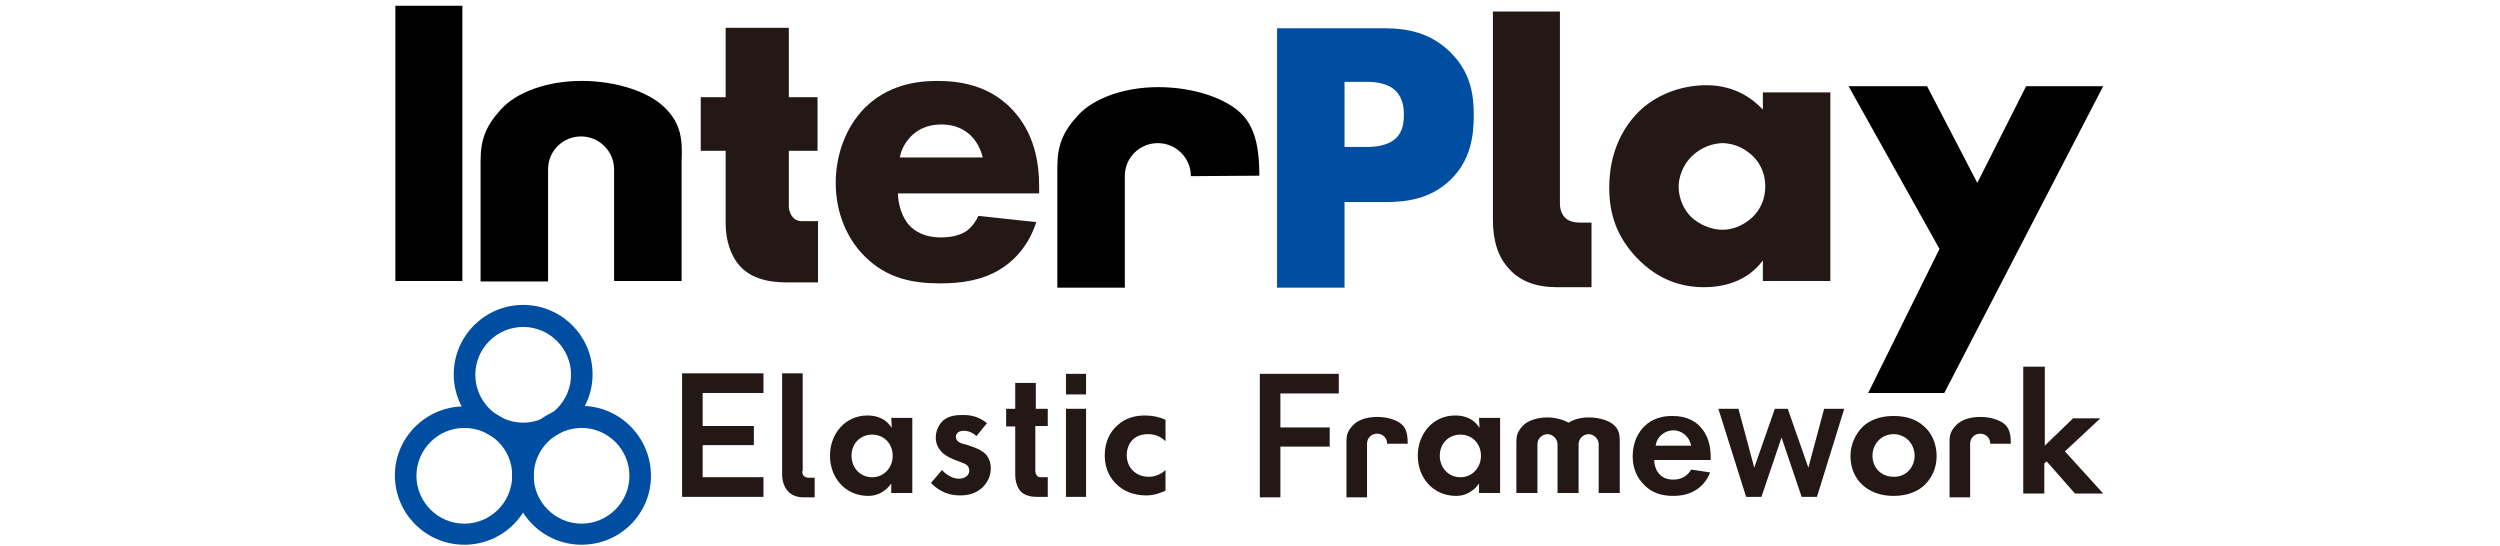 <?xml version="1.0" encoding="UTF-8"?>
<svg id="_レイヤー_1" data-name="レイヤー 1" xmlns="http://www.w3.org/2000/svg" width="184.26mm" height="40.22mm" viewBox="0 0 522.3 114">
  <defs>
    <style>
      .cls-1 {
        fill: #231815;
      }

      .cls-1, .cls-2, .cls-3 {
        stroke-width: 0px;
      }

      .cls-3 {
        fill: #004ea2;
      }
    </style>
  </defs>
  <path class="cls-2" d="m96.6,58.7h-14V1.2h14v57.5Z"/>
  <path class="cls-1" d="m217.1,40.4h-29.5c0,2.1.8,5,2.4,6.7,2,2.1,4.6,2.5,6.6,2.5s3.8-.4,5.1-1.2c.2-.1,1.7-1.1,2.7-3.3l12.1,1.3c-1.8,5.6-5.3,8.5-7.6,9.9-3.8,2.3-8.1,2.9-12.5,2.9-5.9,0-11.2-1.1-15.8-5.7-3.4-3.4-6-8.7-6-15.3,0-5.7,2-11.5,6-15.6,4.8-4.8,10.7-5.7,15.2-5.7s10.8.8,15.7,6c4.7,5,5.6,11.2,5.6,16.1v1.4Zm-11.8-7.6c-.1-.4-.7-2.8-2.6-4.6-1.4-1.3-3.4-2.2-6-2.2-3.3,0-5.2,1.3-6.5,2.6-1,1.1-1.9,2.5-2.2,4.3h17.3v-.1Z"/>
  <path class="cls-2" d="m138.9,22.5c-3.3-3.3-10.1-5.6-17.4-5.6s-13.6,2.4-16.8,5.9-4.3,6.3-4.3,10.9v25.1h14.1v-23.4c0-3.9,3.1-6.9,6.9-6.9s6.9,3.1,6.9,6.9v23.3h14.1v-25.1c.2-4.4-.1-7.8-3.5-11.1h0Z"/>
  <path class="cls-2" d="m263.1,36.7c0-4.3-.4-9.6-3.7-12.9-3.3-3.3-10.1-5.6-17.4-5.6s-13.6,2.4-16.8,5.9-4.3,6.3-4.3,10.9v25.1h14.1v-23.3c0-3.9,3.1-6.9,6.9-6.9s6.9,3.1,6.9,6.9"/>
  <path class="cls-1" d="m146.4,20.3h24.4v11.2h-24.4v-11.2Zm8.2,35.3c-2-2.2-3-5.5-3-9V5.8h13.2v37.5c0,.3.2,1.3.7,1.9.5.7,1.2,1,2.1,1h3.3v12.8h-6.6c-4.5,0-7.7-1.2-9.7-3.4h0Z"/>
  <path class="cls-3" d="m280.9,42.1v18h-14.1V5.9h22.4c4.7,0,9.6.9,13.7,4.9,4.2,4.1,5,8.6,5,13.2,0,4.3-.6,9.4-4.8,13.5-4.2,4.1-9.3,4.7-13.5,4.7h-8.7v-.1Zm0-11.4h4.7c1.5,0,4.2-.2,5.9-1.7,1.7-1.5,1.8-3.7,1.8-5,0-1.5-.2-3.4-1.6-4.9-1.6-1.7-4.2-2-6-2h-4.8v13.6Z"/>
  <path class="cls-1" d="m325.9,42.5c0,1.3.4,2.3,1.1,3s1.8,1,3.1,1h2.4v13.5h-7.2c-4.3,0-7.6-1.2-9.9-3.7-2.4-2.5-3.5-5.9-3.5-10.4V2.4h14v40.1h0Z"/>
  <path class="cls-1" d="m368.3,19.3h14.1v39.4h-14.1v-4.3c-3.3,4.5-8.4,5.6-12.3,5.6-4.2,0-9.4-1.2-14.2-6.3-3.8-4.1-5.6-8.6-5.6-14.5,0-7.4,2.9-12.6,6.1-15.8,3.4-3.4,8.6-5.6,14.2-5.6,6.4,0,10.1,3.3,11.8,5.1v-3.6h0Zm-14.8,13.3c-1.9,1.8-2.8,4.4-2.8,6.4,0,2.3,1,4.8,2.7,6.4,1.5,1.4,4,2.6,6.4,2.6s4.6-1,6.4-2.7c1.2-1.2,2.6-3.2,2.6-6.4,0-1.8-.5-4.3-2.7-6.4-1.3-1.2-3.4-2.6-6.4-2.6-1.8.1-4.1.7-6.2,2.7h0Z"/>
  <g>
    <g>
      <path class="cls-1" d="m159.5,82.1v-4.1h-17v25.8h17v-4.1h-12.7v-6.7h10.7v-4h-10.7v-6.9s12.7,0,12.7,0Z"/>
      <path class="cls-1" d="m167.6,98.4c0,.4.1.8.3,1s.5.4,1,.4h1.3v4.1h-2.3c-1.4,0-2.5-.4-3.3-1.3s-1.2-2.1-1.2-3.6v-21h4.3v20.4h-.1Z"/>
      <path class="cls-1" d="m186.2,87.3h4.4v15.7h-4.4v-2c-1.6,2.3-3.7,2.6-4.8,2.6-4.8,0-8-3.8-8-8.4s3.2-8.4,7.8-8.4c1.2,0,3.6.2,5.1,2.6l-.1-2.1h0Zm-8.3,7.9c0,2.5,1.8,4.5,4.3,4.5s4.3-2,4.3-4.5-1.8-4.4-4.3-4.4-4.3,1.9-4.3,4.4Z"/>
      <path class="cls-1" d="m204,91.1c-1.1-1-2.1-1.1-2.6-1.1-1.1,0-1.7.5-1.7,1.3,0,.4.2,1,1.4,1.4l1.1.3c1.2.4,3.1,1,4,2.2.5.7.8,1.6.8,2.6,0,1.4-.5,2.8-1.7,4-1.3,1.2-2.8,1.7-4.7,1.7-3.3,0-5.1-1.6-6.1-2.6l2.3-2.7c.9,1,2.2,1.8,3.5,1.8,1.2,0,2.2-.6,2.2-1.7,0-1-.8-1.4-1.4-1.6l-1-.4c-1.1-.4-2.4-.9-3.4-1.9-.7-.8-1.2-1.7-1.2-3,0-1.5.7-2.8,1.6-3.6,1.2-1,2.8-1.1,4.1-1.1,1.2,0,3,.1,5,1.7l-2.2,2.7h0Z"/>
      <path class="cls-1" d="m218.9,89.1v-3.7h-2.5v-5.4h-4.3v5.4h-1.9v3.7h1.9v9.9c0,1.6.4,2.8,1.1,3.6.7.8,1.9,1.2,3.4,1.2h2.3v-4.1h-1.5c-.4,0-.6-.1-.8-.4-.2-.2-.3-.6-.3-1v-9.3h2.6v.1Z"/>
      <path class="cls-1" d="m222.7,78.1h4.2v4.3h-4.2v-4.3Zm0,7.3h4.2v18.4h-4.2v-18.4Z"/>
      <path class="cls-1" d="m243.4,92.1c-.9-.9-2.1-1.4-3.6-1.4-3,0-4.4,2.1-4.4,4.4,0,2.6,1.9,4.5,4.6,4.5,1,0,2.3-.3,3.5-1.4v4.3c-.9.4-2.2,1-4.1,1-2.5,0-4.7-.9-6.1-2.3-1.2-1.1-2.5-3.1-2.5-6s1.1-5,2.7-6.4c1.9-1.7,4.1-2,5.7-2s3,.3,4.3.9v4.4h-.1Z"/>
    </g>
    <g>
      <path class="cls-1" d="m263.2,78.1h4.3v25.8h-4.3v-25.8Zm1.7,0h14.8v4.1h-14.8v-4.1Zm0,11.2h12.9v4h-12.9v-4Z"/>
      <path class="cls-1" d="m309,87.3h4.4v15.7h-4.4v-2c-1.6,2.3-3.7,2.6-4.8,2.6-4.8,0-8-3.8-8-8.4s3.2-8.4,7.8-8.4c1.2,0,3.6.2,5.1,2.6l-.1-2.1h0Zm-8.2,7.9c0,2.5,1.8,4.5,4.3,4.5s4.3-2,4.3-4.5-1.8-4.4-4.3-4.4c-2.5,0-4.3,1.9-4.3,4.4Z"/>
      <path class="cls-1" d="m357.3,98.7c-.5,1.2-2.2,4.9-7.7,4.9-2.6,0-4.5-.7-6-2.2-1.7-1.6-2.5-3.7-2.5-6.1,0-3.1,1.3-5.1,2.4-6.2,1.8-1.8,4-2.2,5.9-2.2,3.2,0,5.1,1.3,6.1,2.6,1.7,2,1.9,4.5,1.9,6.2v.4h-11.8c0,.9.3,2,.8,2.6.5.7,1.4,1.5,3.2,1.5,1.7,0,3-.8,3.7-2.1l4,.6h0Zm-4-5.6c-.4-2.1-2.1-3.2-3.7-3.2s-3.4,1.1-3.7,3.2h7.4Z"/>
      <path class="cls-1" d="m359,85.4h4.2l3.3,12.3,4.3-12.3h2.7l4.3,12.3,3.3-12.3h4.2l-5.7,18.4h-3.2l-4.2-12.4-4.2,12.4h-3.2l-5.8-18.4h0Z"/>
      <path class="cls-1" d="m402,89.1c1.6,1.4,2.6,3.6,2.6,6.2s-1.1,4.7-2.6,6.1c-1.3,1.2-3.4,2.2-6.4,2.2s-5-1-6.4-2.2c-1.6-1.4-2.6-3.6-2.6-6.1s1.1-4.7,2.6-6.2c1.3-1.2,3.4-2.2,6.4-2.2s5,.9,6.4,2.2Zm-2,6.1c0-2.5-1.9-4.5-4.4-4.5s-4.4,2-4.4,4.5,1.8,4.4,4.4,4.4c2.6.1,4.4-2,4.4-4.4Z"/>
      <path class="cls-1" d="m427.2,76.6v16.5l5.9-5.7h5.7l-7.4,6.9,8,8.8h-5.9l-5.9-6.7-.5.4v6.3h-4.4v-26.5h4.5Z"/>
      <path class="cls-1" d="m294.1,92.7c0-1.3-.1-2.9-1.1-3.9s-3-1.7-5.3-1.7-4.1.7-5.1,1.8c-1,1.1-1.3,1.9-1.3,3.3v11.7h4.3v-11.2c0-1.2.9-2.1,2.1-2.1s2.1.9,2.1,2.1"/>
      <path class="cls-1" d="m420.1,92.7c0-1.3-.1-2.9-1.1-3.9s-3-1.7-5.3-1.7-4.1.7-5.1,1.8c-1,1.1-1.3,1.9-1.3,3.3v11.7h4.3v-11.2c0-1.2.9-2.1,2.1-2.1s2.1.9,2.1,2.1"/>
      <path class="cls-1" d="m337.3,88.9c-1-1-3.1-1.7-5.4-1.7-1.6,0-3.1.4-4.2,1.1-1.1-.6-2.7-1.1-4.4-1.1-2.2,0-4.2.7-5.2,1.8-1,1.1-1.3,1.9-1.3,3.4v10.6h4.4v-10.2c0-1.2,1-2.1,2.1-2.1s2.1,1,2.1,2.1v10.2h4.4v-10.2c0-1.2,1-2.1,2.1-2.1s2.1,1,2.1,2.1v10.2h4.4v-10.7c0-1.4-.1-2.4-1.1-3.4Z"/>
    </g>
  </g>
  <g>
    <path class="cls-3" d="m97,113.8c-8,0-14.5-6.5-14.5-14.5s6.6-14.4,14.5-14.4,14.5,6.5,14.5,14.5-6.5,14.4-14.5,14.4Zm0-24.4c-5.5,0-10,4.5-10,10s4.5,10,10,10,10-4.5,10-10c.1-5.5-4.4-10-10-10Z"/>
    <path class="cls-3" d="m121.5,113.8c-8,0-14.5-6.5-14.5-14.5s6.5-14.5,14.5-14.5,14.5,6.6,14.5,14.6-6.5,14.4-14.5,14.4Zm0-24.4c-5.5,0-10,4.5-10,10s4.5,10,10,10,10-4.5,10-10-4.5-10-10-10Z"/>
    <path class="cls-3" d="m109.3,92.7c-8,0-14.5-6.5-14.5-14.5s6.5-14.5,14.5-14.5,14.5,6.5,14.5,14.5-6.6,14.5-14.5,14.5Zm0-24.4c-5.5,0-10,4.5-10,10s4.5,10,10,10,10-4.5,10-10-4.5-10-10-10Z"/>
  </g>
  <path class="cls-2" d="m439.4,18h-16.1l-10.2,20.2-10.5-20.2h-16.4l19,34-14.9,30.1h15.9l33.2-64.1Z"/>
</svg>